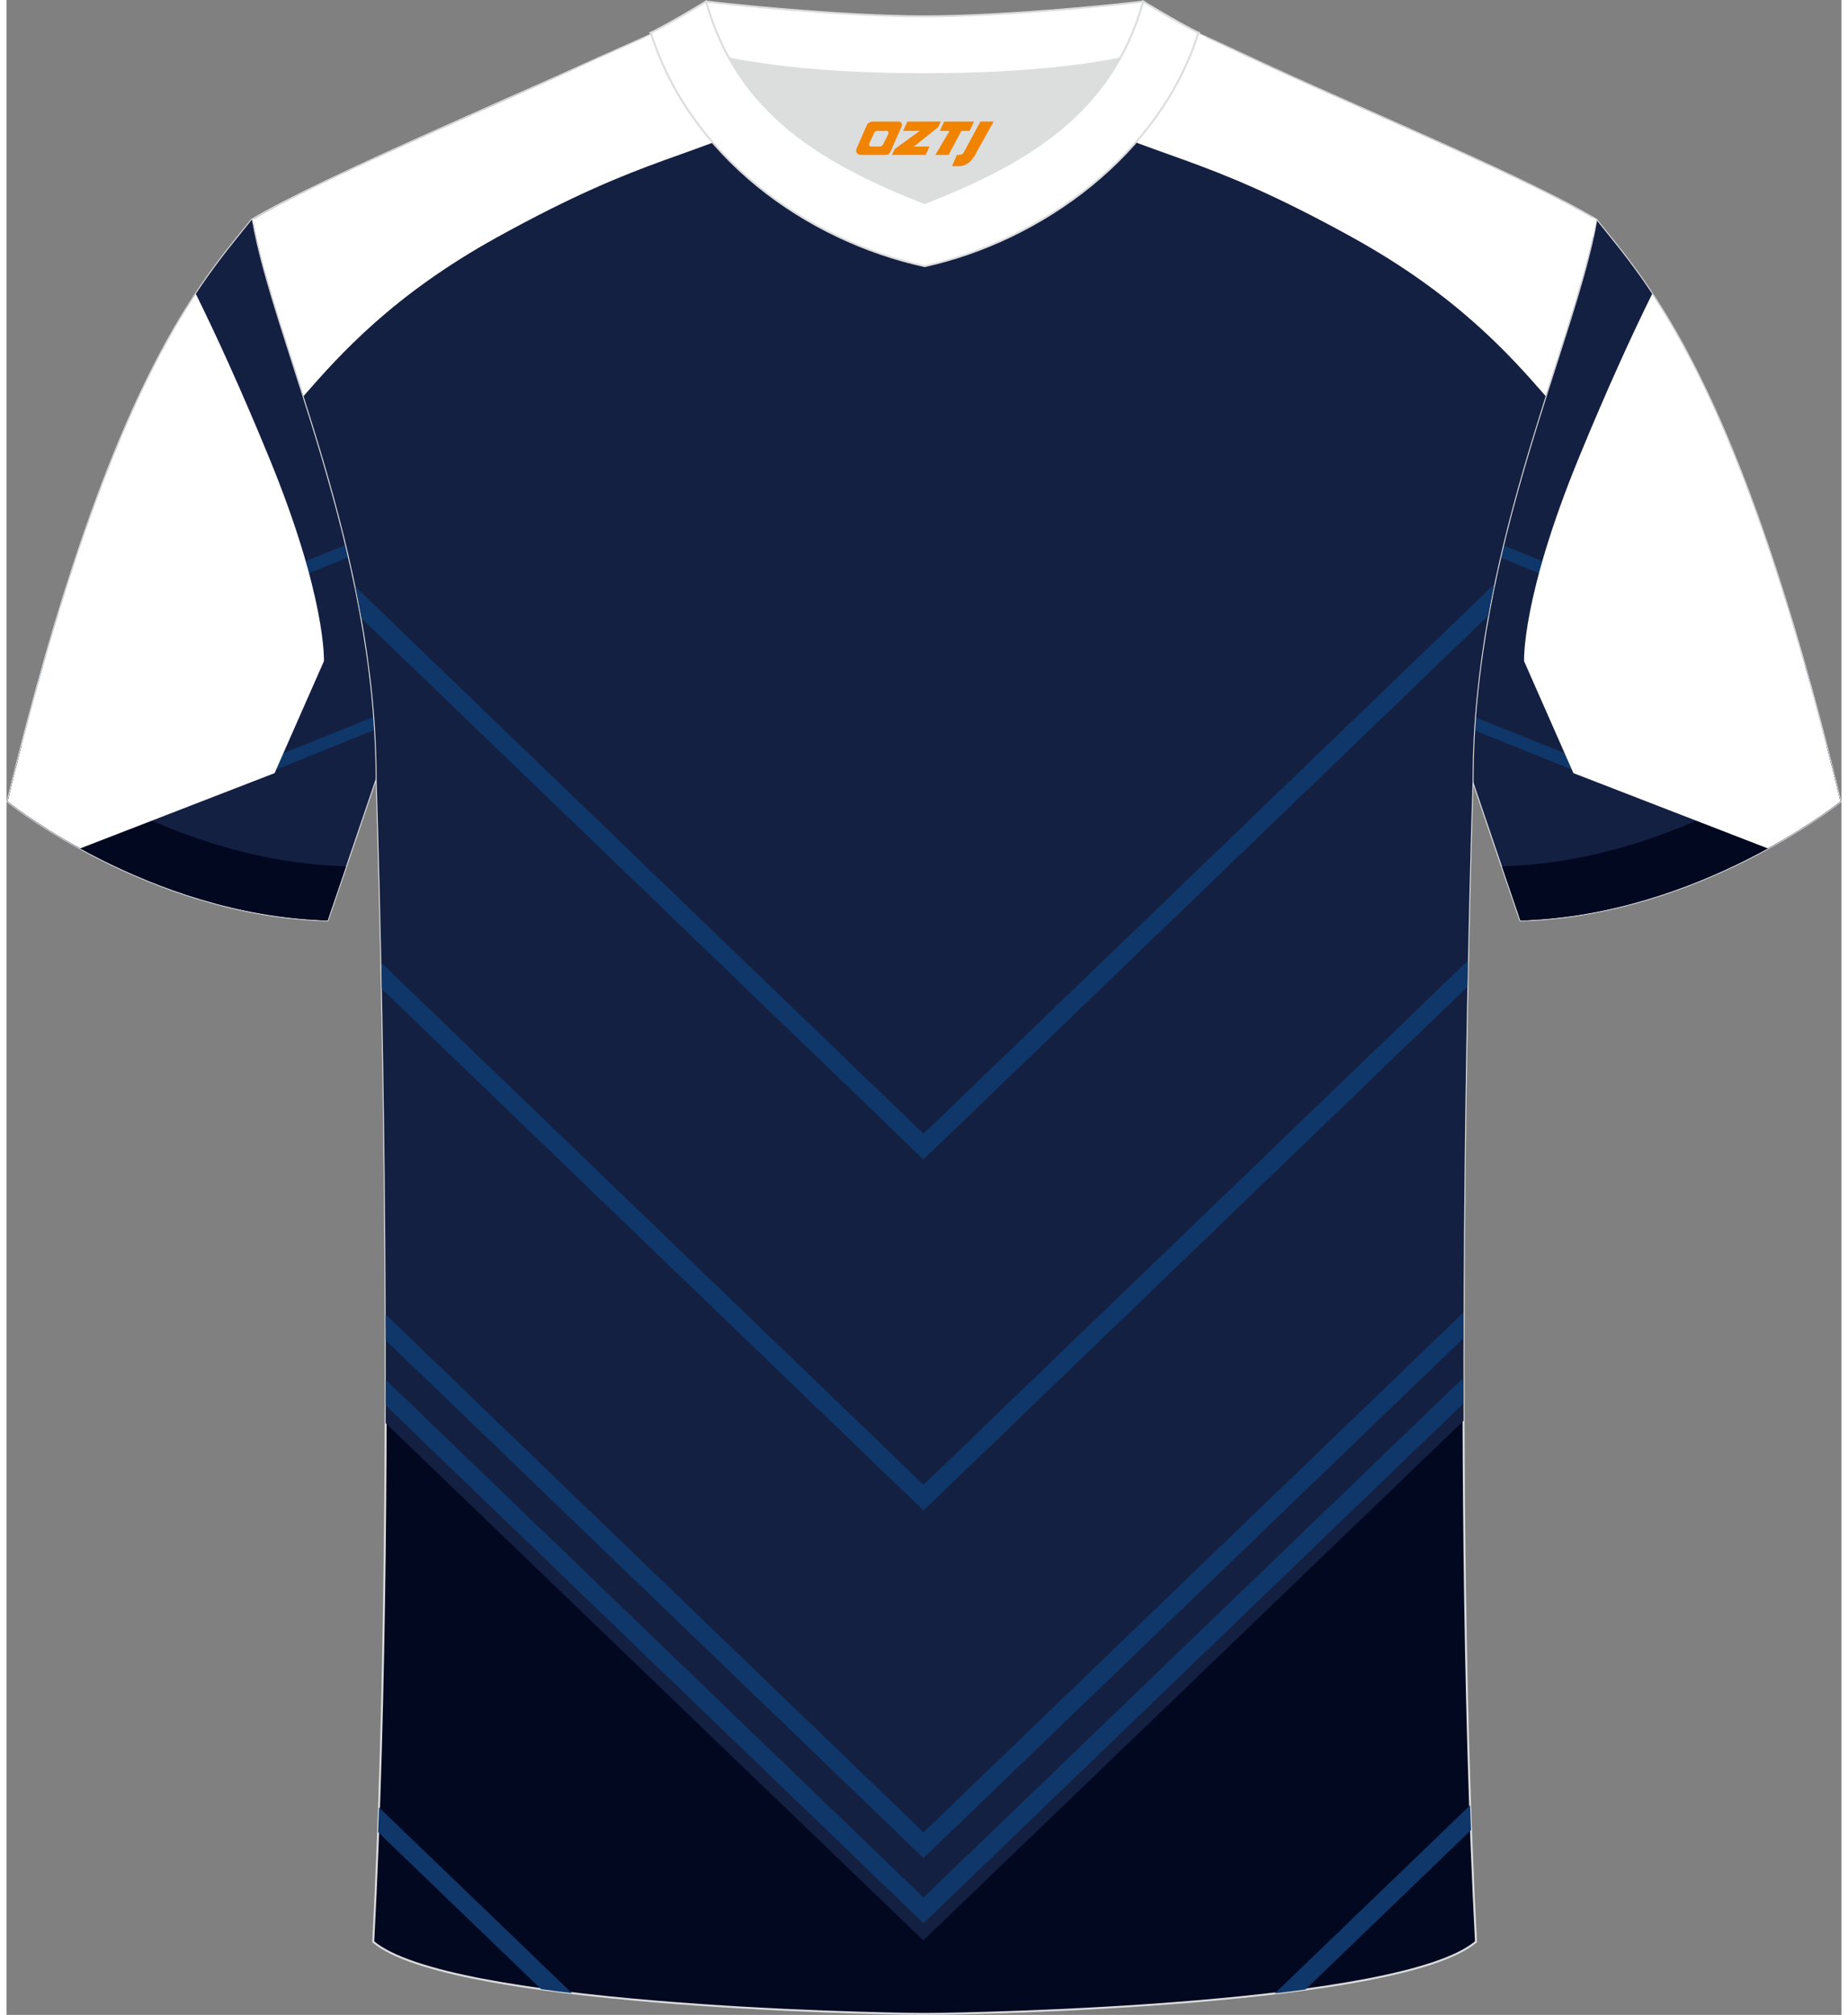 <?xml version="1.0" encoding="utf-8"?>
<!-- Generator: Adobe Illustrator 24.0.1, SVG Export Plug-In . SVG Version: 6.00 Build 0)  -->
<svg xmlns="http://www.w3.org/2000/svg" xmlns:xlink="http://www.w3.org/1999/xlink" version="1.1" x="0px" y="0px" width="378px" height="412px" viewBox="0 0 375.02 411.65" enable-background="new 0 0 375.02 411.65" xml:space="preserve">
<rect x="0" y="0" width="375.02" height="411.65" fill="#808080" stroke="none"/>
<g id="画板的参考线">
</g>
<g id="图层_1">
	
		<path fill-rule="evenodd" clip-rule="evenodd" fill="#142041" stroke="#DCDDDD" stroke-width="0.4" stroke-miterlimit="22.926" d="   M50.12,44.9C40.01,57.64,21.12,77.16,0.22,163.76c0,0,28.83,23.26,65.4,24.28c0,0,7.08-20.72,9.77-28.7   c20.32-59.67,9.12-110.28,80.92-146.2c2.57-1.28,7.2-1.87,6.18-3.44c-5.31-8.22-13.03-7.46-17.61-6.01   c-9.52,3.36-3.11-1.18-12.45,3.1C110.76,16.76,63.63,36.69,50.12,44.9z"/>
	<g>
		<g>
			<path fill-rule="evenodd" clip-rule="evenodd" fill="#142041" d="M104.49,19.26l25.55,10.37C87.1,63.89,92.78,108.3,75.39,159.35     c-2.7,7.98-9.77,28.7-9.77,28.7c-36.57-1.02-65.4-24.28-65.4-24.28C21.12,77.16,40.01,57.64,50.12,44.9     C59.13,39.42,83.1,28.73,104.49,19.26z"/>
			<path fill-rule="evenodd" clip-rule="evenodd" fill="#103769" d="M7.41,136.23l81.96-32.95c-0.23,1-0.45,2-0.67,3.01L6.55,139.31     C6.83,138.27,7.12,137.25,7.41,136.23z"/>
			<path fill-rule="evenodd" clip-rule="evenodd" fill="#103769" d="M12.2,171.72l67.72-27.22c-0.28,1.02-0.56,2.05-0.86,3.08     l-64.03,25.74C14.04,172.78,13.1,172.25,12.2,171.72z"/>
			<path fill-rule="evenodd" clip-rule="evenodd" fill="#103769" d="M65.92,187.17l-2.02,0.81c0.57,0.03,1.15,0.05,1.72,0.06     L65.92,187.17z"/>
		</g>
		<path fill-rule="evenodd" clip-rule="evenodd" fill="#020820" d="M69.23,176.98c-36.57-1.02-65.4-24.28-65.4-24.28l-0.74-0.47    c-0.95,3.71-1.91,7.55-2.87,11.54c0,0,28.83,23.26,65.4,24.28c0,0,1.71-4.99,3.76-11.02L69.23,176.98z"/>
		<path fill-rule="evenodd" clip-rule="evenodd" fill="#FFFFFF" d="M38.69,60.04c3.99,8.05,9.22,19.45,14.97,33.44    c11.77,28.63,11.21,41.6,11.21,41.6l-10.08,22.87l-39.72,15.38c-9.3-5.11-14.84-9.58-14.84-9.58    C14.79,103.41,28.37,75.64,38.69,60.04z"/>
	</g>
	
		<path fill-rule="evenodd" clip-rule="evenodd" fill="#142041" stroke="#DCDDDD" stroke-width="0.4" stroke-miterlimit="22.926" d="   M324.9,44.9c10.11,12.74,28.99,32.26,49.89,118.86c0,0-28.83,23.26-65.4,24.28c0,0-7.08-20.72-9.77-28.7   c-20.32-59.67-9.12-110.28-80.92-146.2c-2.57-1.28-7.2-1.87-6.18-3.44c5.31-8.22,13.03-7.46,17.61-6.01   c9.52,3.36,3.11-1.18,12.45,3.1C264.26,16.76,311.39,36.69,324.9,44.9z"/>
	<g>
		<g>
			<path fill-rule="evenodd" clip-rule="evenodd" fill="#142041" d="M270.53,19.26l-25.55,10.37     c42.94,34.26,37.26,78.67,54.65,129.72c2.7,7.98,9.77,28.7,9.77,28.7c36.57-1.02,65.4-24.28,65.4-24.28     C353.9,77.16,335.02,57.64,324.9,44.9C315.89,39.42,291.92,28.73,270.53,19.26z"/>
			<path fill-rule="evenodd" clip-rule="evenodd" fill="#103769" d="M367.61,136.23l-81.96-32.95c0.23,1,0.45,2,0.67,3.01     l82.15,33.03C368.19,138.27,367.9,137.25,367.61,136.23z"/>
			<path fill-rule="evenodd" clip-rule="evenodd" fill="#103769" d="M362.82,171.72l-67.72-27.22c0.28,1.02,0.56,2.05,0.86,3.08     l64.03,25.74C360.98,172.78,361.92,172.25,362.82,171.72z"/>
			<path fill-rule="evenodd" clip-rule="evenodd" fill="#103769" d="M309.1,187.17l2.02,0.81c-0.57,0.03-1.15,0.05-1.72,0.06     L309.1,187.17z"/>
		</g>
		<path fill-rule="evenodd" clip-rule="evenodd" fill="#020820" d="M305.79,176.98c36.57-1.02,65.4-24.28,65.4-24.28l0.74-0.47    c0.95,3.71,1.91,7.55,2.87,11.54c0,0-28.83,23.26-65.4,24.28c0,0-1.71-4.99-3.76-11.02L305.79,176.98z"/>
		<path fill-rule="evenodd" clip-rule="evenodd" fill="#FFFFFF" d="M336.33,60.04c-3.99,8.05-9.22,19.45-14.97,33.44    c-11.77,28.63-11.21,41.6-11.21,41.6l10.08,22.87l39.72,15.38c9.3-5.11,14.84-9.58,14.84-9.58    C360.23,103.41,346.65,75.64,336.33,60.04z"/>
	</g>
	
		<path fill-rule="evenodd" clip-rule="evenodd" fill="#020820" stroke="#DCDDDD" stroke-width="0.4" stroke-miterlimit="22.926" d="   M187.89,411.45h-0.5c-11.8-0.03-97.26-1.86-112.44-14.74c5.31-100.86,0.69-237.35,0.69-237.35c0-47.55-21.05-89.81-25.28-114.45   c13.51-8.22,44.88-21.22,66.55-31.19c5.5-2.52,11.57-5.17,15.52-6.93c17.36-0.32,25.12,1.25,55.05,1.25h0.31   c29.93,0,38.18-1.57,55.55-1.25c3.94,1.75,9.52,4.41,15.02,6.93c21.67,9.97,53.04,22.97,66.55,31.19   c-4.23,24.63-25.28,66.89-25.28,114.45c0,0-4.62,136.49,0.69,237.35C285.15,409.59,199.68,411.42,187.89,411.45z"/>
	<g>
		<path fill-rule="evenodd" clip-rule="evenodd" fill="#142041" d="M77.49,290.76l109.84,105.63v0.08l0.04-0.04l0.04,0.04v-0.08    l110.37-106.13c-0.2-70.29,1.85-130.91,1.85-130.91c0-45.39,19.17-85.95,24.6-110.97l-0.09-3.94    c-13.9-8.23-44.51-20.94-65.78-30.72c-4.64-2.13-9.34-4.35-13.06-6.04h-34.53c-6.12,0.21-13.45,0.37-22.97,0.37h-0.31    c-9.52,0-16.8-0.16-22.85-0.37h-34.19c-3.83,1.69-8.88,3.92-13.53,6.04C95.36,23.63,64.23,36.54,50.6,44.76l-0.03,1.27    c4.66,24.78,25.07,66.48,25.07,113.32C75.64,159.35,77.7,220.26,77.49,290.76z"/>
		<path fill-rule="evenodd" clip-rule="evenodd" fill="#FFFFFF" d="M60.71,80.92c7.35-8.41,18.2-20.64,39.49-32.41    c31.64-17.5,39.47-15.7,60.63-26.67c4.68-2.43,9.19-8.6,15.2-13.89c-20.86-0.32-28.69-1.44-43.6-1.16    c-3.94,1.75-10.02,4.41-15.52,6.93C95.24,23.69,63.88,36.69,50.37,44.9C52.01,54.48,56.2,66.73,60.71,80.92z"/>
		<path fill-rule="evenodd" clip-rule="evenodd" fill="#103769" d="M187.41,231.63L71.31,119.88c0.44,2.13,0.85,4.27,1.24,6.44    l114.86,110.56L302.81,125.8c0.39-2.17,0.81-4.33,1.26-6.46L187.41,231.63z"/>
		<path fill-rule="evenodd" clip-rule="evenodd" fill="#103769" d="M187.41,303.35L76.61,196.7c0.04,1.73,0.07,3.52,0.11,5.35    L187.41,308.6l111.15-106.99l0.11-5.35L187.41,303.35z"/>
		<path fill-rule="evenodd" clip-rule="evenodd" fill="#103769" d="M187.41,374.35l110.38-106.24c-0.01,1.74-0.01,3.5-0.01,5.26    L187.41,379.6L77.5,273.81c0-1.76-0.01-3.52-0.01-5.26L187.41,374.35z"/>
		<path fill-rule="evenodd" clip-rule="evenodd" fill="#103769" d="M187.41,387.67l110.36-106.22c0,1.74,0,3.49,0.01,5.24    L187.41,392.92L77.5,287.13c0-1.75,0.01-3.5,0.01-5.24L187.41,387.67z"/>
		<path fill-rule="evenodd" clip-rule="evenodd" fill="#FFFFFF" d="M314.56,80.92c-7.35-8.41-18.2-20.64-39.49-32.41    c-31.64-17.5-39.47-15.7-60.63-26.67c-4.68-2.43-9.19-8.59-15.2-13.89c20.99-0.32,29.18-1.44,44.09-1.16    c3.94,1.75,9.52,4.41,15.02,6.93c21.67,9.97,53.04,22.97,66.55,31.19C323.26,54.48,319.07,66.73,314.56,80.92z"/>
		<path fill-rule="evenodd" clip-rule="evenodd" fill="#103769" d="M115.55,407.2l-39.42-37.94c-0.06,1.7-0.12,3.39-0.18,5.07    l33.31,32.06C111.32,406.68,113.42,406.95,115.55,407.2L115.55,407.2z M265.48,406.46l33.82-32.56c-0.06-1.69-0.12-3.38-0.18-5.07    l-39.92,38.43C261.33,407.01,263.42,406.74,265.48,406.46z"/>
	</g>
	<g>
		<path fill-rule="evenodd" clip-rule="evenodd" fill="#DCDDDD" d="M147.72,11.96c8.45,15.12,23.39,23.03,39.92,29.53    c16.55-6.5,31.48-14.4,39.92-29.54c-8.65,1.72-21.45,3.2-39.92,3.2C169.17,15.16,156.37,13.68,147.72,11.96z"/>
		
			<path fill-rule="evenodd" clip-rule="evenodd" fill="#FFFFFF" stroke="#DCDDDD" stroke-width="0.4" stroke-miterlimit="22.926" d="    M187.64,3.34c-17.28,0-41.78-2.62-44.66-3.03c0,0-5.53,4.61-11.29,6.4c0,0,11.78,8.45,55.95,8.45s55.95-8.45,55.95-8.45    c-5.76-1.78-11.29-6.4-11.29-6.4C229.41,0.72,204.92,3.34,187.64,3.34z"/>
		
			<path fill-rule="evenodd" clip-rule="evenodd" fill="#FFFFFF" stroke="#DCDDDD" stroke-width="0.4" stroke-miterlimit="22.926" d="    M187.64,54.37c23.96-5.25,48.15-22.87,55.95-47.66c-4.43-2.2-11.29-6.4-11.29-6.4c-6.4,23.09-24.3,33.18-44.66,41.18    c-20.33-7.99-38.27-18.12-44.66-41.18c0,0-6.86,4.19-11.29,6.4C139.6,31.89,163.29,49.04,187.64,54.37z"/>
		
	</g>
</g>
<g>
	<path fill="#F08300" d="M199.04,24.84l-3.4,6.3c-0.2,0.3-0.5,0.5-0.8,0.5h-0.6l-1,2.3h1.2c2,0.1,3.2-1.5,3.9-3L201.74,24.84h-2.5L199.04,24.84z"/>
	<polygon fill="#F08300" points="191.84,24.84 ,197.74,24.84 ,196.84,26.74 ,195.14,26.74 ,192.54,31.64 ,189.84,31.64 ,192.74,26.74 ,190.74,26.74 ,191.64,24.84"/>
	<polygon fill="#F08300" points="185.84,29.94 ,185.34,29.94 ,185.84,29.64 ,190.44,25.94 ,190.94,24.84 ,184.14,24.84 ,183.84,25.44 ,183.24,26.74 ,186.04,26.74 ,186.64,26.74 ,181.54,30.44    ,180.94,31.64 ,187.54,31.64 ,187.84,31.64 ,188.64,29.94"/>
	<path fill="#F08300" d="M182.34,24.84H177.04C176.54,24.84,176.04,25.14,175.84,25.54L173.74,30.34C173.44,30.94,173.84,31.64,174.54,31.64h5.2c0.4,0,0.7-0.2,0.9-0.6L182.94,25.84C183.14,25.34,182.84,24.84,182.34,24.84z M180.24,27.34L179.14,29.54C178.94,29.84,178.64,29.94,178.54,29.94l-1.8,0C176.54,29.94,176.14,29.84,176.34,29.24l1-2.1c0.1-0.3,0.4-0.4,0.7-0.4h1.9   C180.14,26.74,180.34,27.04,180.24,27.34z"/>
</g>
</svg>